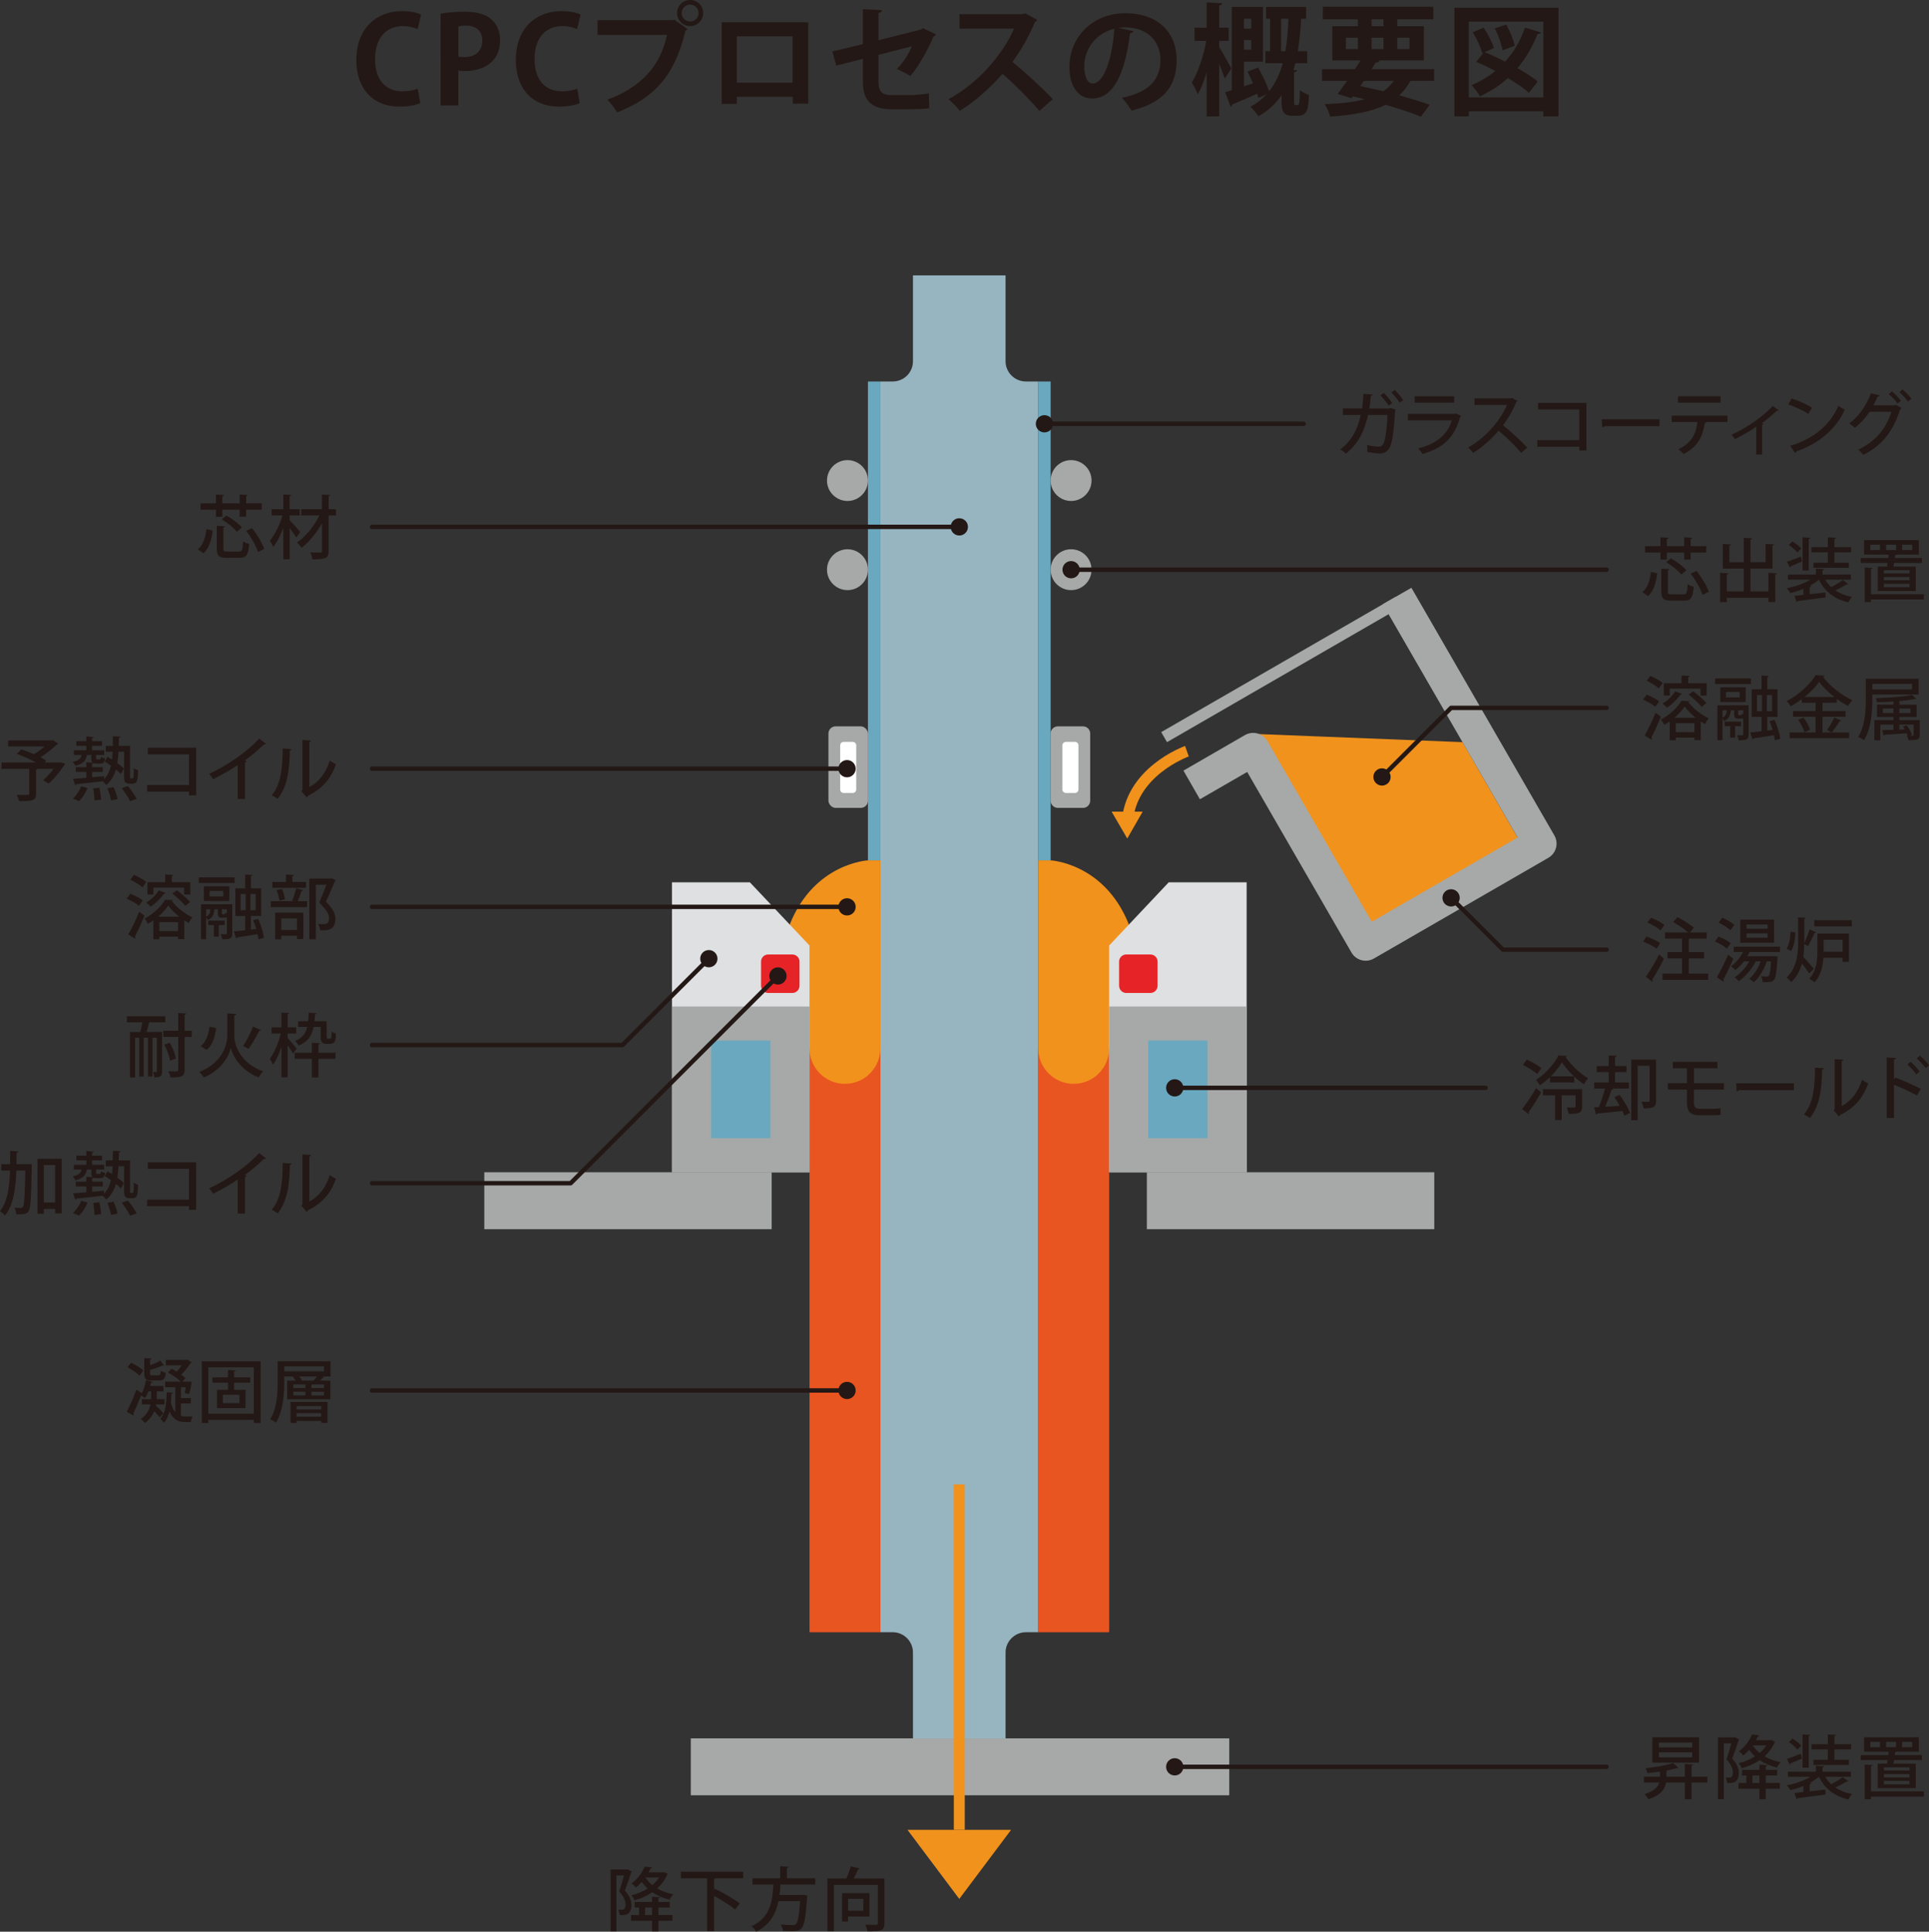 <?xml version="1.0" encoding="UTF-8"?><svg id="_レイヤー_2" xmlns="http://www.w3.org/2000/svg" viewBox="0 0 247 247.356"><rect x="0" y="0" width="247" height="247.356" fill="#333333" stroke="none"/><defs><style>.cls-1{stroke:#231815;stroke-linecap:round;stroke-linejoin:round;stroke-width:.567px;}.cls-1,.cls-2,.cls-3{fill:none;}.cls-2{stroke-width:1.398px;}.cls-2,.cls-3{stroke:#f1921c;stroke-miterlimit:10;}.cls-3{stroke-width:1.424px;}.cls-4{fill:#231815;}.cls-4,.cls-5,.cls-6,.cls-7,.cls-8,.cls-9,.cls-10,.cls-11,.cls-12{stroke-width:0px;}.cls-5{fill:#dee0e1;}.cls-6{fill:#a6a9a8;}.cls-7{fill:#97b5c1;}.cls-8{fill:#6aa8bf;}.cls-9{fill:#fff;}.cls-10{fill:#e62327;}.cls-11{fill:#f1921c;}.cls-12{fill:#e95520;}</style></defs><g id="_レイヤー_2-2"><g id="Text"><path class="cls-7" d="m132.945,48.851h-1.58c-1.442,0-2.609-1.163-2.609-2.594v-10.995h-11.855v10.995c0,1.431-1.15,2.594-2.596,2.594h-1.58v160.158h1.58c1.446,0,2.596,1.174,2.596,2.598v10.991h11.855v-10.991c0-1.424,1.167-2.598,2.609-2.598h1.58V48.851Z"/><rect class="cls-8" x="111.136" y="48.852" width="1.587" height="61.319"/><rect class="cls-8" x="132.943" y="48.852" width="1.585" height="61.319"/><path class="cls-6" d="m111.136,61.533c0,1.446-1.165,2.618-2.618,2.618-1.44,0-2.625-1.172-2.625-2.618,0-1.446,1.185-2.614,2.625-2.614,1.453,0,2.618,1.167,2.618,2.614"/><path class="cls-6" d="m111.136,72.948c0,1.451-1.165,2.618-2.618,2.618-1.44,0-2.625-1.167-2.625-2.618,0-1.442,1.185-2.614,2.625-2.614,1.453,0,2.618,1.172,2.618,2.614"/><path class="cls-6" d="m139.768,61.533c0,1.446-1.178,2.618-2.618,2.618-1.449,0-2.62-1.172-2.62-2.618,0-1.446,1.172-2.614,2.62-2.614,1.44,0,2.618,1.167,2.618,2.614"/><path class="cls-6" d="m139.768,72.948c0,1.451-1.178,2.618-2.618,2.618-1.449,0-2.62-1.167-2.62-2.618,0-1.442,1.172-2.614,2.62-2.614,1.44,0,2.618,1.172,2.618,2.614"/><rect class="cls-6" x="106.078" y="93.011" width="5.058" height="10.441" rx=".919" ry=".919"/><path class="cls-9" d="m109.637,101.099c0,.24-.198.442-.442.442h-1.18c-.237,0-.433-.202-.433-.442v-5.658c0-.233.196-.442.433-.442h1.18c.244,0,.442.209.442.442v5.658Z"/><path class="cls-6" d="m139.595,102.533c0,.506-.409.919-.919.919h-3.225c-.506,0-.923-.413-.923-.919v-8.603c0-.508.418-.919.923-.919h3.225c.51,0,.919.411.919.919v8.603Z"/><path class="cls-9" d="m138.088,101.099c0,.24-.191.442-.433.442h-1.172c-.242,0-.453-.202-.453-.442v-5.658c0-.233.211-.442.453-.442h1.172c.242,0,.433.209.433.442v5.658Z"/><rect class="cls-12" x="103.656" y="116.374" width="9.067" height="92.636"/><path class="cls-11" d="m112.724,110.171h-1.587s-6.849.338-9.982,8.135v15.945h2.501c0,2.504,2.031,4.535,4.533,4.535,2.499,0,4.535-2.031,4.535-4.535v-24.081l0.0 0Z"/><polygon class="cls-5" points="86.042 112.978 96.015 112.978 103.656 121.072 103.656 150.111 86.042 150.111 86.042 112.978"/><rect class="cls-6" x="86.042" y="128.886" width="17.614" height="21.225"/><rect class="cls-8" x="91.056" y="133.243" width="7.588" height="12.505"/><path class="cls-10" d="m102.373,126.223c0,.514-.411.928-.914.928h-3.099c-.501,0-.91-.413-.91-.928v-3.086c0-.512.409-.914.91-.914h3.099c.503,0,.914.402.914.914v3.086Z"/><rect class="cls-6" x="62.013" y="150.111" width="36.796" height="7.289"/><rect class="cls-12" x="132.946" y="116.374" width="9.076" height="92.636"/><path class="cls-11" d="m132.945,110.171h1.585s6.847.338,9.986,8.135v15.945h-2.495c0,2.504-2.04,4.535-4.541,4.535-2.499,0-4.535-2.031-4.535-4.535v-24.081 0Z"/><polygon class="cls-5" points="159.627 112.978 149.654 112.978 142.022 121.072 142.022 150.111 159.627 150.111 159.627 112.978"/><rect class="cls-6" x="142.022" y="128.886" width="17.605" height="21.225"/><rect class="cls-8" x="147.027" y="133.243" width="7.586" height="12.505"/><path class="cls-10" d="m143.296,126.223c0,.514.42.928.914.928h3.091c.508,0,.923-.413.923-.928v-3.086c0-.512-.415-.914-.923-.914h-3.091c-.495,0-.914.402-.914.914v3.086Z"/><rect class="cls-6" x="146.851" y="150.111" width="36.803" height="7.289"/><rect class="cls-6" x="88.455" y="222.599" width="68.944" height="7.289"/><polygon class="cls-11" points="129.468 234.311 122.831 243.158 116.198 234.311 129.468 234.311"/><line class="cls-2" x1="122.833" y1="190.078" x2="122.833" y2="234.311"/><polygon class="cls-11" points="160.65 94.35 161.259 94.003 187.267 95.034 195.372 109.08 176.118 121.123 160.65 94.35"/><path class="cls-6" d="m198.254,109.849l-22.326,12.888c-1.0.585-2.297.246-2.88-.767l-13.351-23.12-6.054,3.495-2.108-3.667,7.869-4.546c1.022-.585,2.312-.233,2.895.776l13.354,23.12,18.667-10.782-17.258-29.875,3.662-2.104,18.299,31.699c.591,1.004.246,2.297-.769,2.882"/><polygon class="cls-6" points="178.719 76.422 148.688 93.75 149.431 95.033 179.453 77.697 178.719 76.422"/><path class="cls-3" d="m151.981,96.196s-7.482,2.644-7.643,9.454"/><polygon class="cls-11" points="146.314 103.933 144.34 107.375 142.338 103.933 146.314 103.933"/><path class="cls-4" d="m178.714,52.461c-.018.044-.044.096-.088.133-.124,2.621-.381,4.207-.718,4.791-.301.488-.735.683-1.231.683-.381,0-.965-.072-1.594-.195.018-.239-.009-.639-.044-.885.593.142,1.257.212,1.461.212.301,0,.478-.079.638-.381.238-.469.452-1.852.522-3.685h-2.488c-.425,1.958-1.222,3.676-2.834,4.951-.159-.158-.488-.407-.718-.539,1.497-1.143,2.241-2.639,2.622-4.412h-2.294v-.832h2.463c.088-.62.133-1.161.178-1.87l1.178.098c-.018.098-.098.16-.248.178-.053.602-.098,1.062-.177,1.603h2.559l.168-.072.647.222Zm-1.524-2.144c.373.346.842.92,1.072,1.301l-.452.328c-.213-.354-.718-.992-1.045-1.32,0,0,.425-.309.425-.309Zm1.4-.372c.381.354.842.911,1.08,1.285l-.452.328c-.212-.346-.709-.966-1.054-1.294l.425-.318Z"/><path class="cls-4" d="m187.118,53.275c-.036.053-.08.088-.151.116-.762,2.693-2.179,3.994-4.836,4.739-.106-.213-.354-.523-.531-.71,2.312-.567,3.8-1.797,4.287-3.595h-5.607v-.824h5.979l.107-.07.753.344Zm-.921-1.717h-5.049v-.815h5.049v.815Z"/><path class="cls-4" d="m194.318,51.344c-.036.062-.08.098-.151.123-.487,1.134-.992,2.03-1.709,2.985.912.736,2.294,1.984,3.1,2.862l-.779.672c-.726-.858-2.063-2.17-2.887-2.842-.806.948-2.055,2.135-3.269,2.842-.142-.194-.443-.504-.647-.681,2.312-1.257,4.181-3.57,4.987-5.457h-4.162v-.841h4.65l.159-.053.709.39h0Z"/><path class="cls-4" d="m203.131,51.592v6.085h-.913v-.469h-5.367v-.841h5.367v-3.933h-5.279v-.841s6.192,0,6.192 0Z"/><path class="cls-4" d="m205.095,53.683h7.395v.885h-7.042c-.053.088-.168.151-.283.16l-.07-1.045Z"/><path class="cls-4" d="m221.197,54.037h-2.888l.168.044c-.018.062-.088.116-.195.116-.23,1.55-.815,3.002-2.693,3.933-.142-.151-.479-.462-.674-.603,1.781-.885,2.25-2.01,2.436-3.49h-3.295v-.823h7.139s0,.823,0,.823Zm-.886-2.479h-5.447v-.824h5.447v.824Z"/><path class="cls-4" d="m227.77,52.54c-.036.044-.088.07-.151.07-.035,0-.071-.009-.106-.017-.567.558-1.285,1.134-1.922,1.603.107.035.178.061.222.079-.027.053-.088.107-.186.116v3.817h-.744v-3.561c-.691.488-1.877,1.178-2.737,1.586-.098-.16-.292-.434-.434-.567,2.551-1.161,4.375-2.702,5.279-3.677l.779.55h0Z"/><path class="cls-4" d="m229.399,51.035c.904.274,1.967.744,2.613,1.178l-.46.797c-.638-.443-1.692-.913-2.569-1.222,0,0,.417-.753.417-.753Zm-.168,6.057c3.056-.939,5.129-2.693,6.174-5.137.257.204.558.372.815.514-1.098,2.418-3.242,4.314-6.209,5.332-.009.09-.071.178-.142.213l-.638-.922Z"/><path class="cls-4" d="m243.482,52.257c-.027.061-.107.107-.159.142-.992,2.993-2.409,4.677-4.739,5.855-.151-.204-.398-.497-.646-.674,2.178-1.045,3.525-2.586,4.252-4.854h-2.799c-.479.735-1.134,1.461-1.887,2.054-.168-.168-.479-.407-.718-.558,1.187-.85,2.214-2.303,2.781-3.862l1.134.283c-.035.098-.15.142-.274.142-.159.354-.372.788-.54,1.108h2.746l.133-.062.718.425-0.0 0Zm-1.231-2.135c.408.309.885.841,1.151,1.196l-.425.363c-.248-.372-.744-.904-1.116-1.204,0,0,.39-.355.39-.355Zm1.355-.248c.398.32.885.824,1.142,1.196l-.434.346c-.231-.346-.709-.869-1.099-1.196l.39-.346Z"/><line class="cls-1" x1="133.736" y1="54.268" x2="166.911" y2="54.268"/><circle class="cls-4" cx="133.736" cy="54.268" r="1.106"/><path class="cls-4" d="m27.232,67.936c-.142,1.143-.408,2.242-1.178,2.906l-.718-.497c.682-.576.975-1.532,1.098-2.586l.798.177Zm1.24-1.762h-.824v-.904h-1.967v-.815h1.967v-1.134l1.036.062c-.009.07-.071.123-.213.149v.922h2.214v-1.134l1.037.062c-.009.079-.062.123-.204.149v.922h2.002v.815h-2.002v.904h-.833v-.904h-2.214v.904Zm.133,4.073c0,.32.079.381.531.381h1.453c.416,0,.487-.186.54-1.301.177.133.549.274.779.328-.116,1.408-.354,1.78-1.258,1.78h-1.595c-1.027,0-1.293-.265-1.293-1.178v-2.923l1.045.062c-.009.07-.062.123-.203.151,0,0,0,2.7-0,2.7Zm1.718-2.152c-.373-.488-1.214-1.152-1.932-1.594l.594-.488c.727.407,1.577,1.036,1.984,1.533,0,0-.646.549-.646.549Zm2.701,2.586c-.213-.735-.859-1.868-1.496-2.709l.744-.346c.647.815,1.32,1.922,1.568,2.674l-.815.381Z"/><path class="cls-4" d="m37.088,66.607c.301.302,1.16,1.275,1.364,1.515l-.523.709c-.168-.309-.523-.797-.841-1.213v3.996h-.815v-4.031c-.354.957-.815,1.868-1.293,2.444-.088-.248-.293-.593-.434-.797.656-.744,1.294-2.047,1.621-3.225h-1.391v-.797h1.496v-1.887l1.019.053c-.008.079-.062.123-.203.151v1.682h1.284v.797h-1.284v.602Zm5.926-1.399v.797h-.939v4.526c0,.895-.257,1.099-2.064,1.099-.035-.248-.168-.646-.283-.895.328.009.647.018.895.018.576,0,.603,0,.603-.222v-3.516c-.691,1.222-1.666,2.418-2.613,3.135-.133-.212-.381-.504-.593-.672,1.089-.727,2.223-2.126,2.879-3.473h-2.321v-.797h2.649v-1.877l1.063.053c-.018.079-.071.133-.213.149v1.675s.939,0,.939,0Z"/><line class="cls-1" x1="122.835" y1="67.468" x2="47.638" y2="67.468"/><circle class="cls-4" cx="122.835" cy="67.468" r="1.106"/><path class="cls-4" d="m7.732,97.633l.62.142c-.098.195-.975,1.559-2.135,2.569l-.69-.443c.434-.372.93-.913,1.337-1.452h-2.055c-.027.044-.08.079-.186.098v3.09c0,.904-.478.948-2.17.948-.053-.239-.195-.584-.319-.806.346.009.709.018.984.018.594,0,.629,0,.629-.186v-3.162H.194v-.806h4.412c-.718-.399-1.656-.824-2.453-1.099l.575-.584c.496.158,1.063.381,1.612.619.46-.274.965-.637,1.373-.992H1.045v-.779h5.527l.16-.053.744.479c-.035.053-.115.098-.203.107-.54.514-1.329,1.151-2.099,1.638.292.151.549.302.753.434l-.213.23h1.833s.186-.009.186-.009Z"/><path class="cls-4" d="m16.649,99.264c0,.407,0,.416.124.416.203,0,.23,0,.274-.044.089-.116.089-.806.089-1.285.133.123.363.239.54.293-.027,1.275-.062,1.71-.744,1.71h-.372c-.177,0-.372-.053-.505-.178-.133-.142-.168-.3-.168-.93v-2.985h-.717c-.027.523-.071,1.01-.151,1.461.337.239.638.479.842.683l-.373.709c-.159-.177-.389-.372-.646-.585-.231.815-.62,1.489-1.258,2.002-.088-.151-.283-.364-.443-.488-1.258.151-2.533.283-3.366.372-.008.072-.062.116-.133.133l-.293-.814,1.701-.134v-.753h-1.346v-.611h1.346v-.62l.798.046c-.116-.098-.151-.276-.151-.576v-.408h-.576c-.106.639-.398,1.126-1.471,1.382-.053-.151-.221-.39-.345-.504.762-.151,1.045-.416,1.151-.878h-1v-.602h1.594v-.576h-1.266v-.593h1.266v-.594l.939.062c-.009.072-.062.116-.195.133v.399h1.275v.593h-1.275v.576h1.55v.602h-1.036v.399c0,.151.018.16.133.16h.319c.115,0,.142-.027.168-.328.106.088.354.168.523.212-.053.514-.231.655-.594.655h-.505c-.168,0-.293-.009-.389-.044-.027.035-.08.062-.168.079v.425h1.364v.611h-1.364v.683c.496-.044,1.019-.088,1.523-.142l.009.372c.443-.451.717-1.027.877-1.717-.266-.195-.54-.373-.789-.532l.345-.611c.187.105.381.23.576.354.044-.309.071-.637.088-.992h-.885v-.753h.904c.008-.39.018-.797.018-1.222l.965.044c0,.088-.071.142-.203.16-.009.354-.009.69-.018,1.018h1.444v3.756Zm-5.439,1.638c-.238.611-.646,1.275-1.089,1.682-.231-.088-.461-.186-.789-.328.416-.344.833-.974,1.072-1.568l.805.213Zm.886,1.603c0-.399-.062-1.045-.159-1.55l.788-.079c.116.495.204,1.141.213,1.522,0,0-.841.107-.841.107Zm2.126-.018c-.071-.398-.257-1.053-.469-1.55l.789-.133c.221.488.443,1.125.514,1.524,0,0-.833.158-.833.158Zm2.436.107c-.204-.443-.674-1.16-1.072-1.673l.798-.258c.407.497.903,1.187,1.125,1.638l-.85.293Z"/><path class="cls-4" d="m25.116,95.756v6.085h-.913v-.469h-5.367v-.841h5.367v-3.933h-5.279v-.841s6.192,0,6.192-0Z"/><path class="cls-4" d="m34.07,95.252c-.044.044-.106.079-.194.079-.027,0-.053,0-.089-.009-.682.683-1.594,1.443-2.444,2.063.079.037.186.081.239.098-.018.072-.098.133-.213.151v4.677h-.93v-4.349c-.868.602-2.063,1.285-3.145,1.816-.124-.204-.354-.514-.531-.683,2.365-1.071,5.014-2.932,6.404-4.517,0,0,.903.674.903.674Z"/><path class="cls-4" d="m37.328,95.924c-.008.098-.088.16-.212.178-.053,2.461-.275,4.57-1.559,6.192-.195-.143-.523-.337-.771-.462,1.24-1.408,1.4-3.666,1.417-5.987,0,0,1.125.079,1.125.079Zm2.286,4.846c1.32-.683,2.161-1.923,2.613-3.385.186.151.576.373.789.488-.638,1.807-1.701,3.109-3.579,4.031-.035.079-.115.151-.177.203l-.664-.797.124-.158v-6.396l1.115.062c-.018.088-.079.168-.221.195v5.757Z"/><line class="cls-1" x1="108.459" y1="98.431" x2="47.638" y2="98.431"/><circle class="cls-4" cx="108.459" cy="98.431" r="1.106"/><path class="cls-4" d="m16.686,114.442c.549.204,1.24.567,1.594.85l-.487.699c-.328-.293-1.01-.683-1.568-.92l.461-.629Zm-.258,5.225c.399-.699.966-1.859,1.391-2.905l.682.479c-.373.948-.859,1.992-1.223,2.684.045.053.062.107.062.151s-.018.088-.036.123c0,0-.877-.532-.877-.532Zm.718-7.635c.549.221,1.249.602,1.586.904l-.487.699c-.328-.318-1.01-.735-1.559-.983,0,0,.46-.62.46-.62Zm2.498,5.82c-.23.158-.46.309-.699.434-.098-.187-.274-.488-.434-.664,1.072-.55,2.135-1.551,2.631-2.402l1.019.037c-.018.061-.071.105-.151.123.594.806,1.683,1.656,2.622,2.082-.168.195-.354.495-.478.735-.178-.098-.363-.212-.549-.337v2.402h-.798v-.328h-2.4v.344h-.762s0-2.426-0-2.426Zm1.568-3.508c-.027.053-.088.088-.203.079-.417.611-1.09,1.275-1.736,1.675-.124-.142-.381-.408-.549-.532.612-.346,1.24-.948,1.604-1.55l.885.328Zm-1.568-.683v.887h-.761v-1.577h2.268v-.992l1.063.062c-.009.079-.071.123-.213.149v.78h2.364v1.577h-.788v-.887h-3.933Zm3.313,3.729c-.549-.442-1.063-.948-1.408-1.425-.31.451-.771.965-1.311,1.425h2.719Zm-2.551,1.842h2.4v-1.151h-2.4v1.151Zm3.313-3.241c-.337-.434-1.055-1.106-1.656-1.568l.584-.425c.594.443,1.338,1.08,1.692,1.515,0,0-.62.479-.62.479Z"/><path class="cls-4" d="m30.04,112.351v.718h-4.588v-.718h4.588Zm-.301,3.445v3.729c0,.639-.222.753-1.285.753-.018-.195-.107-.469-.186-.655.301.009.575.009.664.009.098,0,.123-.035.123-.116v-2.054c-.071.026-.15.044-.257.044h-.363c-.434,0-.54-.116-.54-.593v-.479h-.434c-.053.602-.222,1.09-.833,1.373-.044-.088-.133-.222-.23-.311v2.773h-.655v-4.474s3.995,0,3.995 0Zm-.373-.425h-3.26v-1.877h3.26v1.877Zm-2.967,1.064v.955c.372-.194.514-.504.558-.955h-.558Zm2.373,2.028h-.761v1.471h-.629v-1.471h-.717v-.576h2.108v.576Zm-1.94-4.377v.701h1.763v-.701h-1.763Zm1.577,2.827c0,.142.008.149.088.149h.213c.098,0,.115-.017.142-.194.053.044.124.079.203.105v-.539h-.646v.479Zm4.65.753c.354.779.664,1.789.726,2.417l-.691.195c-.018-.186-.053-.416-.115-.655-.974.16-1.948.318-2.604.408-.008.079-.07.123-.133.142l-.301-.904c.398-.037.904-.088,1.452-.151v-1.833h-1.257v-3.534h1.257v-1.763l.93.053c-.009.07-.062.123-.195.142v1.568h1.311v3.534h-1.311v1.745l.682-.081c-.115-.389-.248-.779-.398-1.125,0,0,.647-.158.647-.158Zm-2.25-3.189v2.082h.638v-2.082h-.638Zm1.931,2.082v-2.082h-.664v2.082h.664Z"/><path class="cls-4" d="m37.407,115.327c.186-.425.408-1.115.514-1.585l.903.247c-.026.062-.098.098-.213.098-.115.381-.31.913-.496,1.312h1.205v.76h-4.65v-.76h2.959l-.222-.072Zm1.772-2.391v.744h-4.296v-.744h1.736v-.957l1.019.062c-.009.07-.062.123-.204.142v.753h1.745Zm-3.942,7.351v-3.427h3.605v3.383h-.824v-.425h-2.002v.469h-.779Zm.869-6.457c.186.407.336.965.38,1.329l-.717.168c-.036-.363-.178-.93-.346-1.355,0,0,.683-.142.683-.142Zm1.912,3.773h-2.002v1.48h2.002v-1.48Zm4.42-5.137l.54.23c-.018.053-.044.088-.088.114-.31.753-.709,1.701-1.16,2.641.877.895,1.214,1.55,1.223,2.152,0,1.524-1.063,1.524-1.577,1.524-.123,0-.257,0-.381-.009-.008-.221-.115-.576-.265-.806.301.026.575.026.753.026.54,0,.646-.344.646-.77,0-.532-.363-1.099-1.257-1.976.354-.832.664-1.611.921-2.303h-1.355v6.989h-.824v-7.776h2.657s.168-.035.168-.035Z"/><line class="cls-1" x1="108.459" y1="116.125" x2="47.638" y2="116.125"/><circle class="cls-4" cx="108.459" cy="116.125" r="1.106"/><path class="cls-4" d="m21.061,179.833h-1.054c-.009.061-.027.123-.036.186.355.3.754.699.957.974l-.496.495c-.142-.212-.408-.514-.673-.779-.222.532-.594,1.062-1.205,1.506-.115-.151-.345-.381-.531-.504.789-.523,1.107-1.231,1.24-1.877h-1.089v-.674h1.169c.009-.107.009-.204.009-.302v-.699h-.346c-.123.337-.274.639-.443.876-.115-.098-.337-.256-.504-.354-.319.841-.7,1.719-.984,2.312.044.053.062.116.062.168,0,.037-.008.072-.026.107l-.877-.486c.363-.701.868-1.826,1.231-2.834l.699.451c-.009.026-.027.044-.036.07h.009c.248-.46.434-1.125.558-1.752l.833.221c-.018.062-.079.098-.186.098-.035.142-.071.293-.115.442h1.701v.683h-.85v.709c0,.098,0,.195-.009.293h.992v.674l-0.0 0Zm-4.287-5.341c.549.256,1.231.672,1.576 1l-.478.664c-.318-.328-1-.779-1.55-1.071l.452-.593Zm3.534,1.62c.195,0,.239-.079.266-.593.151.114.452.221.655.256-.079.78-.283.992-.833.992h-.992c-.761,0-.93-.203-.93-.902v-1.958l.939.053c-.009.079-.062.123-.195.142v.727c.478-.187.984-.399,1.311-.603l.469.611c-.027.018-.088.037-.168.018-.398.195-1.045.398-1.612.576v.434c0,.212.036.247.283.247h.806l-0.0 0Zm2.853,5.19c.203.062.416.081.629.081h.868c-.098.168-.195.514-.221.718h-.7c-.841,0-1.55-.248-2.037-1.365-.142.567-.363,1.082-.717,1.463-.088-.16-.302-.408-.461-.515.674-.709.798-1.966.824-3.409l.789.07c-.009.072-.071.116-.186.123-.009.381-.027.762-.062,1.126.133.584.328.983.558,1.248v-3.206h-1.302v-.718h2.02c-.39-.372-1.072-.85-1.656-1.169l.46-.488c.213.107.443.239.664.381.23-.247.46-.539.655-.814h-2.046v-.692h2.604l.123-.044.594.363c-.027.053-.098.09-.159.098-.293.462-.744,1.029-1.187,1.48.213.151.398.302.532.434l-.398.451h.841l.363.009c-.009.026-.009.088-.018.116-.071.486-.186,1.08-.31,1.471l-.567-.134c.045-.203.089-.469.133-.744h-.629v1.391h1.275v.69h-1.275v1.585l0-0Z"/><path class="cls-4" d="m25.841,174.313h7.538v7.91h-.877v-.407h-5.828v.407h-.833s0-7.91 0-7.91Zm.833,6.714h5.828v-5.934h-5.828s0,5.934 0,5.934Zm5.368-3.968h-2.064v.904h1.462v2.356h-3.65v-2.356h1.408v-.904h-1.992v-.681h1.992v-.957l.984.062c-.009.07-.071.114-.204.133v.762h2.064v.681Zm-1.382,2.613v-1.071h-2.126v1.071h2.126Z"/><path class="cls-4" d="m42.323,174.306v1.948h-1.01l.222.088c-.027.053-.107.081-.204.081-.098.107-.23.239-.363.372h1.337v2.382h-5.536v-2.382h1.099c-.098-.169-.239-.337-.372-.469l.15-.072h-1.249v.674c0,1.533-.133,3.782-1.063,5.244-.159-.142-.531-.354-.744-.434.895-1.39.965-3.374.965-4.809v-2.621h6.767l-0.0 0Zm-.841,1.292v-.637h-5.084v.637h5.084Zm-4.278,6.608v-2.693h4.73v2.685h-.798v-.248h-3.162v.256s-.77,0-.77,0Zm.354-4.924v.46h1.55v-.46h-1.55Zm0,.93v.469h1.55v-.469h-1.55Zm3.578,1.842h-3.162v.425h3.162v-.425Zm-3.162,1.355h3.162v-.451h-3.162v.451Zm.346-5.155c.15.178.283.372.345.541h1.497c.133-.16.283-.355.407-.541h-2.249Zm3.171,1.489v-.46h-1.612v.46h1.612Zm0,.939v-.469h-1.612v.469h1.612Z"/><line class="cls-1" x1="108.459" y1="178.051" x2="47.638" y2="178.051"/><circle class="cls-4" cx="108.459" cy="178.051" r="1.106"/><path class="cls-4" d="m80.358,239.368l.54.283c-.009.044-.044.096-.08.114-.203.69-.523,1.612-.806,2.33.62.699.842,1.285.842,1.833,0,1.364-.877,1.329-1.506,1.301-.008-.203-.088-.514-.186-.699.178.009.354.009.479.009.257,0,.452-.116.452-.683,0-.451-.213-1.009-.815-1.664.23-.62.46-1.426.619-2.037h-.965v7.156h-.744v-7.918h2.046l.124-.026v0Zm3.95,4.898v.957h1.798v.744h-1.798v1.346h-.815v-1.346h-2.684v-.744h1.019v-.957h-.567v-.718h2.232v-.664l1.019.062c-.009.079-.062.123-.204.142v.46h1.462v.718h-1.462Zm.691-4.544l.523.239c-.008.053-.062.079-.098.107-.292.681-.735,1.266-1.275,1.754.594.344,1.302.602,2.064.744-.159.168-.381.479-.488.681-.832-.194-1.567-.514-2.196-.939-.683.462-1.471.806-2.277,1.036-.08-.186-.266-.486-.416-.646.735-.177,1.461-.469,2.09-.869-.283-.256-.531-.539-.744-.85-.221.258-.478.497-.761.727-.124-.177-.373-.425-.559-.532.85-.62,1.4-1.461,1.692-2.161l.93.133c-.018.079-.071.125-.194.133-.071.151-.151.311-.239.469h1.816l.133-.026v-0Zm-2.4,5.501h.895v-.957h-.895v.957Zm.035-4.811c.231.364.532.692.886.975.345-.283.638-.611.868-.975h-1.754Z"/><path class="cls-4" d="m95.165,240.518h-3.534c-.036.044-.098.072-.195.088v1.391l.115-.133c1.045.514,2.472,1.32,3.18,1.877l-.603.771c-.584-.488-1.709-1.196-2.693-1.745v4.526h-.895v-6.777h-3.357v-.85h7.981s0,.85-0.0.85Z"/><path class="cls-4" d="m104.393,241.315h-4.447c-.035.434-.07.887-.133,1.338h2.888l.186-.018.496.088c-.009.072-.018.178-.036.248-.177,2.586-.363,3.587-.717,3.959-.283.302-.584.364-1.382.364-.292,0-.638-.009-.992-.027-.008-.247-.133-.593-.292-.823.629.053,1.257.061,1.506.061.203,0,.318-.017.434-.114.248-.213.416-1.055.549-2.941h-2.772c-.31,1.515-1.019,2.994-2.853,3.906-.123-.23-.372-.523-.593-.699,2.453-1.115,2.693-3.339,2.79-5.341h-2.675v-.806h3.551v-1.531l1.072.07c-.009.072-.062.125-.213.142v1.32h3.631s0,.806-0.0.806Z"/><path class="cls-4" d="m113.248,240.537v5.73c0,.966-.416,1.045-2.179,1.045-.035-.247-.159-.628-.283-.858.372.017.762.026,1.045.026.514,0,.576,0,.576-.221v-4.899h-5.634v5.945h-.833v-6.768h2.436c.222-.479.434-1.08.558-1.542l1.16.258c-.027.062-.106.107-.23.116-.142.344-.337.779-.54,1.169h3.924Zm-1.922,4.879h-2.737v.639h-.77v-3.641h3.507s0,3.002-0,3.002Zm-.779-2.268h-1.957v1.524h1.957v-1.524Z"/><path class="cls-4" d="m20.751,132.151v5.05c0,.619-.204.762-.975.762-.018-.187-.107-.488-.195-.683.186.009.354.009.416.009.053,0,.08-.027.08-.098v-4.305h-.549v4.96h-.584v-4.96h-.54v4.96h-.576v-4.96h-.523v5.084h-.664v-5.82h1.328c.098-.372.186-.832.257-1.239h-1.975v-.771h4.916v.771h-2.072c-.089.389-.204.85-.319,1.239h1.976Zm3.791-.158v.788h-.904v4.207c0,.806-.328,1.001-1.807.983-.036-.221-.168-.575-.283-.797.283.009.558.018.762.018.469,0,.514,0,.514-.204v-4.207h-1.913v-.788h1.913v-2.268l1.019.053c-.009.079-.062.123-.204.151v2.063s.904,0,.904,0Zm-2.799,1.541c.363.639.69,1.461.779,2.012l-.753.265c-.071-.541-.381-1.391-.726-2.047l.7-.23Z"/><path class="cls-4" d="m29.101,129.769l1.143.07c-.009.107-.106.169-.239.204v2.604c0,1.178.727,3.471,3.694,4.544-.186.186-.452.539-.576.779-2.4-.939-3.365-2.879-3.57-3.764-.203.895-1.098,2.781-3.454,3.764-.107-.186-.399-.539-.585-.709,2.888-1.097,3.587-3.436,3.587-4.605v-2.888l-0.0 0Zm-3.401,4.189c.7-.539,1.001-1.487,1.134-2.488l.842.186c-.151,1.09-.434,2.17-1.222,2.79,0,0-.754-.488-.754-.488Zm5.421-.009c.443-.655.983-1.708,1.275-2.498l1.028.462c-.036.07-.142.088-.239.079-.328.709-.913,1.692-1.355,2.312,0,0-.709-.355-.709-.355Z"/><path class="cls-4" d="m36.832,132.931c.257.265,1,1.115,1.16,1.338l-.469.646c-.133-.258-.425-.69-.691-1.064v4.111h-.789v-3.924c-.301.902-.673,1.752-1.08,2.303-.088-.23-.283-.567-.416-.762.575-.744,1.134-2.072,1.408-3.241h-1.187v-.78h1.275v-1.887l.992.053c-.009.079-.071.123-.203.151v1.682h1.098v.78h-1.098v.593Zm4.145.655c-.008.079-.071.133-.203.151v1.071h2.188v.78h-2.188v2.382h-.841v-2.382h-2.197v-.78h2.197v-1.275l1.045.053Zm.08-2.082h-.895c-.222,1.073-.7,1.887-1.922,2.383-.08-.177-.292-.46-.46-.585.947-.39,1.364-.974,1.559-1.798h-1.16v-.735h1.284c.036-.337.053-.692.062-1.09l1.01.07c-.009.072-.071.116-.195.142-.018.311-.035.603-.071.878h1.559v1.912c0,.267.009.328.159.328.363,0,.408,0,.443-.221.018-.123.027-.372.035-.709.133.123.372.239.549.293-.018.762-.036,1.301-.797,1.301h-.434c-.726,0-.726-.495-.726-.992v-1.178l0.0 0Z"/><polyline class="cls-1" points="90.765 122.76 79.707 133.818 47.638 133.818"/><circle class="cls-4" cx="90.765" cy="122.76" r="1.106"/><path class="cls-4" d="m3.631,149.066l.443.026c0,.062-.009.178-.009.276-.07,3.985-.133,5.323-.398,5.704-.274.425-.584.442-1.594.416-.018-.248-.098-.611-.239-.841.345.026.664.035.815.035.133,0,.204-.035.283-.158.178-.248.248-1.382.31-4.633h-1.151c-.079,2.328-.372,4.428-1.461,5.774-.142-.195-.425-.451-.629-.584.965-1.178,1.213-3.029,1.275-5.19H.168v-.824h1.125c.009-.549.009-1.115.009-1.691l1.062.053c-.018.098-.088.149-.238.168,0,.497-.009.983-.018,1.471h1.524l0.0 0Zm1.169-.69h3.091v6.998h-.832v-.567h-1.453v.628h-.806s0-7.059-0-7.059Zm.806,5.606h1.453v-4.793h-1.453s0,4.793-0,4.793Z"/><path class="cls-4" d="m16.649,152.344c0,.407,0,.416.124.416.203,0,.23,0,.274-.044.089-.116.089-.806.089-1.285.133.123.363.239.54.293-.027,1.275-.062,1.71-.744,1.71h-.372c-.177,0-.372-.053-.505-.178-.133-.142-.168-.3-.168-.93v-2.985h-.717c-.027.523-.071,1.01-.151,1.461.337.239.638.479.842.683l-.373.709c-.159-.177-.389-.372-.646-.585-.231.815-.62,1.489-1.258,2.002-.088-.151-.283-.364-.443-.488-1.258.151-2.533.283-3.366.372-.008.072-.062.116-.133.133l-.293-.814,1.701-.134v-.753h-1.346v-.611h1.346v-.62l.798.046c-.116-.098-.151-.276-.151-.576v-.408h-.576c-.106.639-.398,1.126-1.471,1.382-.053-.151-.221-.39-.345-.504.762-.151,1.045-.416,1.151-.878h-1v-.602h1.594v-.576h-1.266v-.593h1.266v-.594l.939.062c-.009.072-.062.116-.195.133v.399h1.275v.593h-1.275v.576h1.55v.602h-1.036v.399c0,.151.018.16.133.16h.319c.115,0,.142-.027.168-.328.106.088.354.168.523.212-.053.514-.231.655-.594.655h-.505c-.168,0-.293-.009-.389-.044-.027.035-.08.062-.168.079v.425h1.364v.611h-1.364v.683c.496-.044,1.019-.088,1.523-.142l.009.372c.443-.451.717-1.027.877-1.717-.266-.195-.54-.373-.789-.532l.345-.611c.187.105.381.23.576.354.044-.309.071-.637.088-.992h-.885v-.753h.904c.008-.39.018-.797.018-1.222l.965.044c0,.088-.071.142-.203.16-.009.354-.009.69-.018,1.018h1.444v3.756-0Zm-5.439,1.638c-.238.611-.646,1.275-1.089,1.682-.231-.088-.461-.186-.789-.328.416-.344.833-.974,1.072-1.568l.805.213Zm.886,1.603c0-.399-.062-1.045-.159-1.55l.788-.079c.116.495.204,1.141.213,1.522l-.841.107Zm2.126-.018c-.071-.398-.257-1.053-.469-1.55l.789-.133c.221.488.443,1.125.514,1.524l-.833.158v0Zm2.436.107c-.204-.443-.674-1.16-1.072-1.673l.798-.258c.407.497.903,1.187,1.125,1.638l-.85.293Z"/><path class="cls-4" d="m25.116,148.836v6.085h-.913v-.469h-5.367v-.841h5.367v-3.933h-5.279v-.841h6.192v0Z"/><path class="cls-4" d="m34.07,148.331c-.044.044-.106.079-.194.079-.027,0-.053,0-.089-.009-.682.683-1.594,1.443-2.444,2.063.079.037.186.081.239.098-.018.072-.098.133-.213.151v4.677h-.93v-4.349c-.868.602-2.063,1.285-3.145,1.816-.124-.204-.354-.514-.531-.683,2.365-1.071,5.014-2.932,6.404-4.517l.903.674v-0Z"/><path class="cls-4" d="m37.328,149.003c-.008.098-.088.16-.212.178-.053,2.461-.275,4.57-1.559,6.192-.195-.143-.523-.337-.771-.462,1.24-1.408,1.4-3.666,1.417-5.987,0,0,1.125.079,1.125.079Zm2.286,4.846c1.32-.683,2.161-1.923,2.613-3.385.186.151.576.373.789.488-.638,1.807-1.701,3.109-3.579,4.031-.035.079-.115.151-.177.203l-.664-.797.124-.158v-6.396l1.115.062c-.018.088-.079.168-.221.195v5.757-0Z"/><polyline class="cls-1" points="99.612 124.971 73.072 151.511 47.638 151.511"/><circle class="cls-4" cx="99.612" cy="124.971" r="1.106"/><path class="cls-4" d="m212.197,73.419c-.142,1.143-.408,2.242-1.178,2.906l-.718-.497c.682-.576.975-1.532,1.098-2.586l.798.177Zm1.24-1.762h-.824v-.904h-1.967v-.815h1.967v-1.134l1.036.062c-.009.07-.071.123-.213.149v.922h2.214v-1.134l1.037.062c-.009.079-.062.123-.204.149v.922h2.002v.815h-2.002v.904h-.833v-.904h-2.214v.904l-0.0 0Zm.133,4.073c0,.32.079.381.531.381h1.453c.416,0,.487-.186.54-1.301.177.133.549.274.779.328-.116,1.408-.354,1.78-1.258,1.78h-1.595c-1.027,0-1.293-.265-1.293-1.178v-2.923l1.045.062c-.009.07-.062.123-.203.151v2.7h0Zm1.718-2.152c-.373-.488-1.214-1.152-1.932-1.594l.594-.488c.727.407,1.577,1.036,1.984,1.533l-.646.549Zm2.701,2.586c-.213-.735-.859-1.868-1.496-2.709l.744-.346c.647.815,1.32,1.922,1.568,2.674l-.815.381Z"/><path class="cls-4" d="m226.446,73.349l1.08.062c-.008.07-.071.123-.213.149v3.535h-.868v-.541h-5.341v.549h-.85v-3.755l1.063.062c-.009.07-.071.123-.213.14v2.179h2.179v-2.923h-2.684v-3.153l1.055.062c-.009.079-.071.123-.213.149v2.127h1.842v-3.127l1.071.07c-.008.072-.062.125-.213.142v2.915h1.932v-2.348l1.098.062c-.009.079-.071.133-.213.151v2.949h-2.817v2.923h2.303s0-2.382,0-2.382Z"/><path class="cls-4" d="m233.717,74.225c.203.355.46.674.761.957.514-.265,1.108-.629,1.488-.913l.691.532c-.035.044-.124.062-.213.044-.363.221-.948.532-1.435.753.584.399,1.302.683,2.143.841-.177.169-.381.479-.487.692-1.807-.425-3.039-1.4-3.756-2.906h-.009c-.328.283-.726.55-1.16.789l.178.026c-.009.072-.062.123-.195.142v.913c.647-.072,1.337-.151,2.011-.23l.018.637c-1.311.177-2.701.363-3.57.469-.018.072-.071.116-.133.133l-.283-.806,1.151-.114v-.78c-.54.23-1.116.408-1.674.532-.098-.186-.301-.46-.46-.611,1.071-.204,2.214-.593,3.029-1.099h-2.879v-.655h3.587v-.753l1.055.062c-.009.079-.062.123-.213.142v.549h3.631v.655s-3.277,0-3.277-0Zm-4.908-2.293c.469-.151,1.116-.399,1.781-.664l.151.629c-.54.23-1.099.469-1.462.611,0,.079-.044.133-.106.158l-.363-.735Zm.709-2.604c.399.256.886.637,1.125.913l-.496.504c-.222-.283-.7-.69-1.099-.966l.469-.451h-0Zm2.277-.469c-.009.07-.062.123-.195.142v4.057h-.788v-4.252l.983.053Zm2.25,3.197v-1.338h-2.091v-.655h2.091v-1.257l1.045.053c-.008.079-.062.123-.203.151v1.053h2.135v.655h-2.135v1.338h1.852v.655h-4.535v-.655h1.842Z"/><path class="cls-4" d="m240.437,72.543h1.195c.027-.142.053-.293.071-.453h-3.445v-.637h3.534c.018-.151.036-.293.044-.434h-3.153v-1.852h7.015v1.852h-2.861c-.036.027-.088.044-.168.053-.018.116-.027.248-.053.381h3.472v.637h-3.561l-.079.453h2.86v3.136h-4.871v-3.136h0Zm5.907,3.552v.664h-6.776v.344h-.797v-4.438l1.001.062c-.009.07-.062.123-.204.142v3.225h6.776-0Zm-5.615-5.661v-.681h-1.24v.681h1.24Zm3.773,2.994v-.407h-3.285v.407h3.285Zm0,.878v-.418h-3.285v.418h3.285Zm0,.885v-.434h-3.285v.434h3.285Zm-2.994-5.439v.681h1.275v-.681h-1.275Zm2.047,0v.681h1.302v-.681h-1.302Z"/><line class="cls-1" x1="137.149" y1="72.951" x2="205.71" y2="72.951"/><circle class="cls-4" cx="137.149" cy="72.951" r="1.106"/><path class="cls-4" d="m194.89,142.018c.505-.639,1.249-1.71,1.807-2.685l.638.55c-.504.895-1.125,1.861-1.586,2.516.027.044.045.098.045.142s-.018.088-.045.123l-.859-.646v-0Zm.611-6.342c.629.283,1.453.753,1.86,1.099l-.531.753c-.381-.355-1.196-.85-1.825-1.169l.496-.683Zm2.959,2.258c-.398.39-.842.744-1.302,1.045-.098-.213-.31-.523-.469-.699,1.186-.753,2.347-2.082,2.869-3.127l1.081.062c-.018.07-.08.123-.168.142.655.992,1.851,2.135,2.879,2.709-.186.213-.381.523-.523.78-.417-.267-.85-.611-1.258-.992v.753h-3.109v-.674h0Zm4.118,1.533v2.24c0,.824-.345.922-1.718.922-.027-.248-.133-.576-.248-.815.23.009.443.009.611.009.469,0,.523,0,.523-.133v-1.436h-1.781v3.18h-.841v-3.18h-1.559v-.788h5.013l0.0 0Zm-1.036-1.64c-.619-.575-1.178-1.222-1.55-1.798-.328.559-.824,1.205-1.417,1.798h2.967Z"/><path class="cls-4" d="m206.571,139.449c-.027.072-.115.107-.222.107-.195.637-.514,1.487-.815,2.161.584-.035,1.222-.079,1.86-.116-.213-.389-.452-.779-.682-1.115l.673-.283c.523.718,1.108,1.682,1.338,2.321l-.727.328c-.062-.177-.15-.372-.248-.593-1.205.142-2.436.256-3.242.328-.018.079-.079.123-.15.133l-.231-.93.594-.027c.283-.664.603-1.603.798-2.374h-1.382v-.779h1.852v-1.329h-1.533v-.771h1.533v-1.355l1.018.053c-.008.079-.07.123-.203.151v1.151h1.471v.771h-1.471v1.329h1.772v.779h-2.188l.186.062Zm5.483-3.764v5.26c0,.887-.425.984-1.603.984-.027-.239-.151-.629-.275-.85.239.008.469.017.638.017.373,0,.417,0,.417-.158v-4.456h-1.541v6.963h-.815v-7.76h3.18v0Z"/><path class="cls-4" d="m216.907,139.52v1.771c0,.416.186.699.779.699h1.559c.301,0,.797-.026,1.054-.079.009.239.018.655.027.841-.266.044-.762.062-1.072.062h-1.656c-1.186,0-1.585-.585-1.585-1.506v-1.789h-2.454v-.815h2.454v-1.914h-1.816v-.806h5.713v.806h-3.002v1.914h3.844v.815h-3.844l0-0Z"/><path class="cls-4" d="m222.307,138.714h7.396v.885h-7.041c-.053.088-.168.151-.283.16l-.072-1.045Z"/><path class="cls-4" d="m233.528,136.791c-.008.098-.088.16-.212.178-.053,2.461-.275,4.57-1.559,6.192-.195-.143-.523-.337-.771-.462,1.24-1.408,1.4-3.666,1.417-5.987l1.125.079h0Zm2.286,4.846c1.32-.683,2.161-1.923,2.613-3.385.186.151.576.373.789.488-.638,1.807-1.701,3.109-3.579,4.031-.035.079-.115.151-.177.203l-.664-.797.124-.158v-6.396l1.115.062c-.018.088-.079.168-.221.195v5.757l0-0Z"/><path class="cls-4" d="m245.45,140.281c-.815-.46-2.011-1.018-2.932-1.381v4.261h-.93v-7.75l1.186.07c-.008.098-.088.168-.257.204v2.551l.178-.248c1.01.372,2.356.966,3.25,1.443l-.496.85v-0Zm-.815-4.322c.372.302.877.85,1.16,1.25l-.425.363c-.239-.363-.771-.948-1.134-1.259l.398-.354h-0Zm1.205-.78c.389.337.903.85,1.16,1.24l-.425.346c-.248-.346-.77-.922-1.142-1.24l.408-.346Z"/><line class="cls-1" x1="150.419" y1="139.301" x2="190.229" y2="139.301"/><circle class="cls-4" cx="150.419" cy="139.301" r="1.106"/><path class="cls-4" d="m218.627,227.509v.745h-2.028v2.135h-.859v-2.135h-2.409c-.142.832-.664,1.638-2.268,2.152-.098-.204-.337-.523-.496-.674,1.249-.381,1.727-.92,1.895-1.478h-1.966v-.745h2.055v-.655c-.532.081-1.09.142-1.612.195-.036-.168-.133-.46-.23-.628,1.266-.134,2.719-.373,3.525-.664l.691.611c-.035.035-.062.035-.203.035-.363.114-.833.221-1.338.318v.788h2.357v-1.629l1.063.07c-.009.072-.062.125-.204.142v1.417h2.028l-0.0 0Zm-1.08-5.049v3.25h-5.97v-3.25h5.97Zm-.868,1.303v-.629h-4.269v.629h4.269Zm0,1.275v-.648h-4.269v.648h4.269Z"/><path class="cls-4" d="m222.15,222.453l.54.283c-.009.044-.044.096-.08.114-.203.69-.523,1.612-.806,2.33.62.699.842,1.285.842,1.833,0,1.364-.877,1.329-1.506,1.301-.009-.203-.089-.514-.187-.699.178.009.354.009.479.009.257,0,.452-.116.452-.683,0-.451-.213-1.009-.815-1.664.231-.62.461-1.426.62-2.037h-.965v7.156h-.744v-7.918h2.046l.124-.026-0.0 0Zm3.951,4.898v.957h1.797v.744h-1.797v1.346h-.815v-1.346h-2.684v-.744h1.018v-.957h-.567v-.718h2.232v-.664l1.019.062c-.009.079-.062.123-.203.142v.46h1.461v.718h-1.461 0Zm.69-4.544l.523.239c-.009.053-.062.079-.098.107-.292.681-.735,1.266-1.275,1.754.594.344,1.302.602,2.064.744-.159.168-.381.479-.487.681-.833-.194-1.568-.514-2.197-.939-.682.462-1.47.806-2.276,1.036-.08-.186-.266-.486-.417-.646.735-.177,1.462-.469,2.091-.869-.283-.256-.532-.539-.744-.85-.222.258-.479.497-.762.727-.124-.177-.372-.425-.559-.532.85-.62,1.4-1.461,1.692-2.161l.93.133c-.018.079-.071.125-.194.133-.071.151-.151.311-.239.469h1.816l.133-.026-0-0Zm-2.4,5.501h.895v-.957h-.895v.957Zm.035-4.811c.231.364.532.692.886.975.345-.283.638-.611.868-.975h-1.754Z"/><path class="cls-4" d="m233.717,227.518c.203.355.46.674.761.957.514-.265,1.108-.629,1.488-.913l.691.532c-.035.044-.124.062-.213.044-.363.221-.948.532-1.435.753.584.399,1.302.683,2.143.841-.177.169-.381.479-.487.692-1.807-.425-3.039-1.4-3.756-2.906h-.009c-.328.283-.726.55-1.16.789l.178.026c-.009.072-.062.123-.195.142v.913c.647-.072,1.337-.151,2.011-.23l.018.637c-1.311.177-2.701.363-3.57.469-.018.072-.071.116-.133.133l-.283-.806,1.151-.114v-.78c-.54.23-1.116.408-1.674.532-.098-.186-.301-.46-.46-.611,1.071-.204,2.214-.593,3.029-1.099h-2.879v-.655h3.587v-.753l1.055.062c-.009.079-.062.123-.213.142v.549h3.631v.655h-3.277v-0Zm-4.908-2.293c.469-.151,1.116-.399,1.781-.664l.151.629c-.54.23-1.099.469-1.462.611,0,.079-.044.133-.106.158l-.363-.735v0Zm.709-2.604c.399.256.886.637,1.125.913l-.496.504c-.222-.283-.7-.69-1.099-.966l.469-.451h-0Zm2.277-.469c-.009.07-.062.123-.195.142v4.057h-.788v-4.252l.983.053Zm2.25,3.197v-1.338h-2.091v-.655h2.091v-1.257l1.045.053c-.008.079-.062.123-.203.151v1.053h2.135v.655h-2.135v1.338h1.852v.655h-4.535v-.655h1.842v0Z"/><path class="cls-4" d="m240.437,225.836h1.195c.027-.142.053-.293.071-.453h-3.445v-.637h3.534c.018-.151.036-.293.044-.434h-3.153v-1.852h7.015v1.852h-2.861c-.036.027-.088.044-.168.053-.018.116-.027.248-.053.381h3.472v.637h-3.561l-.079.453h2.86v3.136h-4.871v-3.136l0.0 0Zm5.907,3.552v.664h-6.776v.344h-.797v-4.438l1.001.062c-.009.07-.062.123-.204.142v3.225h6.776l-0-0Zm-5.615-5.661v-.681h-1.24v.681h1.24Zm3.773,2.994v-.407h-3.285v.407h3.285Zm0,.878v-.418h-3.285v.418h3.285Zm0,.885v-.434h-3.285v.434h3.285Zm-2.994-5.439v.681h1.275v-.681h-1.275Zm2.047,0v.681h1.302v-.681h-1.302Z"/><line class="cls-1" x1="150.419" y1="226.244" x2="205.71" y2="226.244"/><circle class="cls-4" cx="150.419" cy="226.244" r="1.106"/><path class="cls-4" d="m210.851,88.961c.549.204,1.24.567,1.594.85l-.487.699c-.328-.293-1.01-.683-1.568-.92l.461-.629Zm-.257,5.225c.398-.699.965-1.859,1.391-2.905l.682.479c-.372.948-.859,1.992-1.222,2.684.044.053.062.107.062.151s-.018.088-.036.123l-.876-.532h0Zm.717-7.635c.549.221,1.249.602,1.586.904l-.487.699c-.328-.318-1.01-.735-1.559-.983,0,0,.46-.62.46-.62Zm2.498,5.82c-.23.158-.46.309-.699.434-.098-.187-.274-.488-.434-.664,1.072-.55,2.135-1.551,2.631-2.402l1.019.037c-.018.061-.071.105-.151.123.594.806,1.683,1.656,2.622,2.082-.168.195-.354.495-.479.735-.177-.098-.363-.212-.549-.337v2.402h-.797v-.328h-2.401v.344h-.762v-2.426Zm1.568-3.508c-.027.053-.088.088-.203.079-.417.611-1.09,1.275-1.736,1.675-.124-.142-.381-.408-.549-.532.611-.346,1.24-.948,1.603-1.55l.886.328h0Zm-1.568-.683v.887h-.761v-1.577h2.268v-.992l1.063.062c-.009.079-.071.123-.213.149v.78h2.365v1.577h-.789v-.887h-3.933Zm3.313,3.729c-.549-.442-1.063-.948-1.408-1.425-.31.451-.771.965-1.311,1.425h2.719Zm-2.551,1.842h2.401v-1.151h-2.401v1.151Zm3.313-3.241c-.337-.434-1.054-1.106-1.656-1.568l.584-.425c.594.443,1.338,1.08,1.692,1.515l-.62.479h0Z"/><path class="cls-4" d="m224.205,86.87v.718h-4.588v-.718h4.588Zm-.302,3.445v3.729c0,.639-.221.753-1.284.753-.018-.195-.107-.469-.186-.655.301.009.575.009.664.009.097,0,.123-.035.123-.116v-2.054c-.071.026-.15.044-.257.044h-.363c-.434,0-.541-.116-.541-.593v-.479h-.434c-.053.602-.222,1.09-.833,1.373-.044-.088-.133-.222-.23-.311v2.773h-.655v-4.474h3.994l0.0 0Zm-.372-.425h-3.26v-1.877h3.26v1.877Zm-2.967,1.064v.955c.372-.194.514-.504.558-.955h-.558Zm2.373,2.028h-.761v1.471h-.629v-1.471h-.717v-.576h2.108v.576Zm-1.939-4.377v.701h1.762v-.701h-1.762Zm1.576,2.827c0,.142.008.149.088.149h.213c.098,0,.115-.017.142-.194.053.044.124.079.203.105v-.539h-.646v.479h-0Zm4.65.753c.354.779.664,1.789.726,2.417l-.691.195c-.018-.186-.053-.416-.115-.655-.975.16-1.948.318-2.604.408-.009.079-.072.123-.133.142l-.301-.904c.398-.037.904-.088,1.452-.151v-1.833h-1.257v-3.534h1.257v-1.763l.93.053c-.009.07-.062.123-.195.142v1.568h1.311v3.534h-1.311v1.745l.682-.081c-.115-.389-.248-.779-.398-1.125l.647-.158 0.0 0Zm-2.25-3.189v2.082h.638v-2.082h-.638Zm1.931,2.082v-2.082h-.664v2.082h.664Z"/><path class="cls-4" d="m233.362,93.789h3.41v.735h-7.617v-.735h3.321v-2.012h-2.888v-.725h2.888v-1.064h-1.772v-.46c-.452.337-.93.655-1.417.92-.106-.194-.337-.495-.514-.664,1.541-.797,3.029-2.178,3.702-3.33l1.151.07c-.018.081-.088.142-.194.151.85,1.178,2.409,2.374,3.756,2.985-.204.213-.399.497-.559.744-.469-.256-.965-.567-1.435-.911v.495h-1.833v1.064h2.949v.725h-2.949v2.012Zm-2.312-.027c-.116-.434-.452-1.106-.798-1.594l.682-.283c.354.479.718,1.125.842,1.559l-.726.318Zm3.835-4.508c-.789-.611-1.497-1.303-1.957-1.949-.425.629-1.09,1.32-1.869,1.949h3.826Zm-.948,4.224c.319-.425.718-1.106.93-1.594l.895.381c-.027.062-.107.088-.213.088-.248.425-.664,1.036-.992,1.435l-.62-.311 0.0 0Z"/><path class="cls-4" d="m245.671,88.934h-5.926v.611c0,1.533-.142,3.782-1.072,5.245-.159-.134-.531-.346-.744-.427.895-1.39.975-3.392.975-4.819v-2.63h6.767s0,2.019,0,2.019Zm-.833-1.364h-5.093v.709h5.093v-.709Zm.975,4.651v1.877c0,.646-.31.683-1.426.683-.044-.178-.133-.408-.213-.576l.107.009c-.027-.098-.071-.204-.115-.311-1.072.081-2.135.142-2.844.177-.008.072-.062.116-.124.125l-.203-.718c.398,0,.904-.018,1.453-.035v-.664h-1.683v2.01h-.762v-2.577h2.445v-.408h-2.108v-1.585h2.108v-.399c-.709.053-1.436.081-2.108.098-.018-.149-.089-.381-.159-.53,1.629-.044,3.596-.178,4.658-.418l.532.515c-.027.017-.053.026-.098.026-.027,0-.053,0-.08-.009-.531.107-1.222.195-1.984.267v.451h2.206v1.585h-2.206v.408h2.604l-0.0 0Zm-4.721-.913h1.355v-.576h-1.355v.576Zm3.525-.576h-1.409v.576h1.409v-.576Zm-.452,2.153c.283.372.558.885.655,1.24l-.283.088c.088,0,.168.009.23.009.248,0,.266-.037.266-.125v-1.311h-1.825v.646l.709-.026c-.079-.133-.168-.267-.248-.381l.496-.142 0.0 0Z"/><polyline class="cls-1" points="205.71 90.644 185.805 90.644 176.959 99.491"/><circle class="cls-4" cx="176.959" cy="99.491" r="1.106"/><path class="cls-4" d="m210.824,119.932c.594.195,1.364.549,1.754.841l-.452.709c-.373-.293-1.134-.683-1.736-.913l.434-.637Zm-.08,5.146c.487-.683,1.178-1.833,1.701-2.862l.62.558c-.469.931-1.054,1.967-1.506,2.667.035.044.044.088.044.133,0,.053-.018.098-.044.133l-.815-.628-0.0 0Zm.655-7.565c.594.221,1.346.62,1.719.939l-.496.683c-.354-.32-1.081-.745-1.675-1.001,0,0,.452-.62.452-.62Zm4.845,7.156h2.48v.806h-5.846v-.806h2.498v-1.94h-1.86v-.806h1.86v-1.727h-2.188v-.797h2.967c-.452-.434-1.258-.966-1.922-1.32l.549-.639c.726.355,1.647.931,2.099,1.373l-.487.585h2.135v.797h-2.286v1.727h1.949v.806h-1.949v1.94Z"/><path class="cls-4" d="m220.06,119.923c.532.204,1.214.567,1.551.859l-.488.699c-.318-.302-.983-.692-1.532-.93l.469-.629h-0Zm-.23,5.216c.416-.69,1.01-1.85,1.453-2.879l.655.506c-.39.939-.886,1.975-1.275,2.665.044.053.062.107.062.151s-.018.088-.035.123l-.859-.567h-0Zm.699-7.625c.532.23,1.214.611,1.541.92-.213.293-.354.488-.496.692-.31-.311-.983-.736-1.515-.983l.469-.629Zm7.379,4.393h-3.888c-.08.177-.178.363-.283.539h3.26l.177-.017.452.061-.027.239c-.115,1.781-.23,2.49-.452,2.746-.177.213-.372.293-1.0.293-.142,0-.293-.009-.443-.017-.018-.222-.088-.541-.203-.736.31.035.584.035.709.035s.195-.009.266-.088c.123-.151.221-.628.301-1.852h-.549c-.345,1.036-.948,2.047-1.656,2.658-.133-.133-.407-.337-.584-.443.611-.495,1.134-1.311,1.453-2.214h-.62c-.505.992-1.329,1.94-2.179,2.534-.124-.142-.363-.381-.531-.497.709-.46,1.408-1.213,1.869-2.037h-.683c-.328.425-.699.815-1.09,1.108-.133-.142-.389-.372-.549-.488.584-.416,1.16-1.09,1.532-1.824h-1.195v-.683h5.916v.683l0-0Zm-.744-4.154v2.958h-4.331v-2.958h4.331Zm-.832,1.178v-.549h-2.702v.549h2.702Zm0,1.152v-.559h-2.702v.559h2.702Z"/><path class="cls-4" d="m231.024,120.88c-.009.549-.036,1.097-.115,1.647.336.344,1.134,1.292,1.337,1.532l-.584.594c-.195-.318-.585-.841-.93-1.275-.23.867-.647,1.692-1.373,2.391-.124-.186-.408-.469-.594-.593,1.329-1.294,1.48-3.013,1.48-4.642v-3.065l.983.062c-.009.061-.062.114-.203.133v3.125c.238-.495.531-1.248.682-1.789l.841.39c-.027.053-.106.079-.213.079-.195.488-.549,1.215-.833,1.675l-.478-.265 0-0Zm-2.259.611c.328-.488.479-1.391.505-2.188.274.044.443.062.611.088-.009.841-.159,1.798-.523,2.374l-.594-.274Zm7.981-1.94v3.613h-.806v-.514h-2.462c-.071,1.08-.337,2.295-1.134,3.136-.142-.133-.496-.372-.691-.453.948-.983,1.054-2.382,1.054-3.471v-2.312s4.039,0,4.039 0Zm-4.438-1.719h4.801v.788h-4.801v-.788Zm3.631,2.498h-2.435v1.542h2.435v-1.542Z"/><polyline class="cls-1" points="205.71 121.607 192.44 121.607 185.805 114.972"/><circle class="cls-4" cx="185.805" cy="114.972" r="1.106"/><path class="cls-4" d="m53.813,13.201c-.448.216-1.408.45-2.63.45-3.575,0-5.556-2.431-5.556-5.96,0-4.163,2.677-6.268,5.835-6.268,1.285,0,2.12.264,2.461.45l-.45,1.856c-.465-.201-1.083-.386-1.903-.386-1.966,0-3.545,1.346-3.545,4.224,0,2.693,1.378,4.133,3.529,4.133.712,0,1.469-.14,1.934-.341,0,0,.325,1.842.325,1.842Z"/><path class="cls-4" d="m56.417,1.748c.742-.139,1.765-.247,3.08-.247,1.501,0,2.63.294,3.389.943.712.605,1.146,1.563,1.146,2.662,0,3.266-2.725,3.994-4.505,3.994-.325,0-.603-.017-.835-.062v4.457h-2.275V1.748Zm2.275,5.495c.216.046.463.062.805.062,1.423,0,2.26-.806,2.26-2.091,0-1.268-.805-1.934-2.074-1.934-.465,0-.789.046-.991.093v3.869Z"/><path class="cls-4" d="m74.233,13.201c-.448.216-1.408.45-2.63.45-3.575,0-5.556-2.431-5.556-5.96,0-4.163,2.677-6.268,5.835-6.268,1.285,0,2.12.264,2.461.45l-.45,1.856c-.465-.201-1.083-.386-1.903-.386-1.966,0-3.545,1.346-3.545,4.224,0,2.693,1.378,4.133,3.529,4.133.712,0,1.469-.14,1.934-.341,0,0,.325,1.842.325,1.842Z"/><path class="cls-4" d="m76.511,2.584h9.674l.139-.078,1.719,1.222c-.078.078-.155.155-.279.218-1.378,5.788-4.008,8.589-8.744,10.446-.279-.495-.852-1.222-1.239-1.624,4.195-1.563,6.81-4.256,7.615-8.296h-8.884s0-1.888 0-1.888Zm11.856-2.584c.928,0,1.672.742,1.672,1.672,0,.913-.744,1.672-1.672,1.672-.913,0-1.672-.759-1.672-1.672,0-.96.789-1.672,1.672-1.672Zm1.083,1.672c0-.603-.48-1.083-1.083-1.083-.588,0-1.083.48-1.083,1.083s.495,1.083,1.083,1.083c.634,0,1.083-.512,1.083-1.083Z"/><path class="cls-4" d="m103.491,2.847v10.432h-1.981v-.882h-7.165v.913h-1.935V2.847s11.082,0,11.082,0Zm-1.996,7.74v-5.928h-7.15v5.928h7.15Z"/><path class="cls-4" d="m119.838,4.395c-.046.108-.154.201-.309.264-.681,1.64-1.903,3.884-2.972,5.076-.433-.294-1.144-.651-1.717-.898.774-.774,1.516-1.903,1.919-2.909l-4.271,1.099v3.482c0,1.237.51,1.672,1.656,1.672h2.429c.603,0,1.765-.125,2.368-.216,0,.571.03,1.361.062,1.903-.619.078-1.702.123-2.383.123h-2.508c-2.429,0-3.621-1.083-3.621-3.421v-3.033l-3.421.867-.48-1.812,3.901-.943V1.176l2.446.123c-.017.201-.186.309-.45.372v3.482l5.463-1.378.216-.171,1.672.789Z"/><path class="cls-4" d="m132.812,2.537c-.046.125-.154.218-.279.264-.866,1.996-1.672,3.436-2.894,5.123,1.516,1.237,3.791,3.296,5.169,4.767l-1.717,1.516c-1.207-1.439-3.421-3.653-4.721-4.751-1.454,1.641-3.467,3.529-5.478,4.736-.309-.418-.991-1.129-1.44-1.486,3.854-2.089,6.996-5.804,8.389-9.038h-6.979v-1.858h8.093l.326-.108,1.531.835 0-0Z"/><path class="cls-4" d="m145.153,3.993c-.062.139-.248.264-.465.264-.634,5.292-2.182,8.357-4.844,8.357-1.687,0-2.909-1.423-2.909-4.055,0-3.962,3.157-6.871,7.104-6.871,4.38,0,6.624,2.6,6.624,5.958,0,3.637-1.873,5.526-5.774,6.516-.294-.465-.727-1.115-1.237-1.641,3.528-.696,4.937-2.383,4.937-4.844,0-2.492-1.734-4.178-4.582-4.178-.277,0-.526.03-.789.062l1.935.433Zm-2.461-.309c-2.353.558-3.854,2.584-3.854,4.797,0,1.3.387,2.214,1.068,2.214,1.516,0,2.522-3.389,2.786-7.011Z"/><path class="cls-4" d="m156.114,6.036c.372.588,1.347,2.306,1.548,2.738l-.835,1.3c-.14-.478-.434-1.192-.713-1.888v6.717h-1.609v-5.649c-.325,1.114-.727,2.121-1.144,2.833-.14-.465-.512-1.114-.744-1.533.774-1.222,1.501-3.435,1.842-5.323h-1.501v-1.687h1.547V.309l1.996.108c-.015.139-.123.247-.387.279v2.848h1.208v1.687h-1.208v.805h0Zm9.581,6.902c0,.434,0,.527.186.527.325,0,.357,0,.402-.062.123-.123.14-.712.171-1.858.262.233.774.48,1.144.62-.076,1.702-.123,2.661-1.454,2.661h-.712c-1.332,0-1.332-1.021-1.332-1.934v-.696c-.742,1.068-1.702,1.981-2.956,2.693-.232-.357-.727-.928-1.036-1.222.82-.434,1.486-.975,2.059-1.579l-1.038.448c-.046-.154-.093-.34-.155-.526-1.175.526-2.351,1.021-3.156,1.347-.017.154-.108.262-.233.309l-.712-1.858c.248-.078.542-.155.852-.248V.882h3.993v7.01h-2.431v3.157c.372-.123.759-.247,1.161-.387-.232-.51-.48-1.036-.712-1.486l1.362-.541c.526.943,1.114,2.182,1.408,3.049.835-1.038,1.378-2.26,1.749-3.592h-2.229v-1.531h.603V2.399h-.51V.882h5.123v1.516h-.635c-.076,1.393-.201,2.801-.433,4.163h1.207v1.531h-1.516c-.078.294-.155.588-.248.867l.465.032c-.015.123-.123.232-.387.262v3.683h0Zm-5.478-10.539h-.93v1.269h.93v-1.269Zm-.93,3.962h.93v-1.239h-.93v1.239Zm4.751.201h.542c.247-1.33.34-2.74.402-4.163h-.945v4.163h0Z"/><path class="cls-4" d="m183.638,10.353h-3.049c-.402.728-.867,1.347-1.425,1.858,1.503.418,2.863.835,3.901,1.207l-1.114,1.518c-1.192-.48-2.77-1.007-4.535-1.518-1.734.867-4.025,1.285-7.089,1.518-.139-.527-.433-1.193-.712-1.596,2.044-.076,3.746-.262,5.123-.634-.495-.123-1.006-.232-1.501-.357l-.171.233-1.795-.558c.372-.465.789-1.051,1.222-1.672h-3.218v-1.501h4.224l.712-1.114h-3.621V3.359h3.281v-.882h-4.488V.866h14.146v1.611h-4.613v.882h3.404v4.38h-5.926l.232.061c-.062.14-.186.203-.465.186l-.541.867h8.017v1.501Zm-11.298-5.526v1.455h1.531v-1.455h-1.531Zm2.29,5.526l-.45.666c.975.201,1.966.433,2.941.666.526-.357.975-.805,1.346-1.332h-3.837Zm.991-7.877v.882h1.531v-.882h-1.531Zm0,3.807h1.531v-1.455h-1.531v1.455Zm4.86-1.455h-1.564v1.455h1.564v-1.455Z"/><path class="cls-4" d="m186.226.991h13.326v13.913h-1.935v-.649h-9.549v.649h-1.842V.991h0Zm1.842,11.484h9.549V2.77h-9.549v9.704Zm2.027-5.789c.82.326,1.734.744,2.632,1.207,1.099-1.222,1.966-2.677,2.537-4.348l2.044.603c-.047.123-.201.216-.433.201-.651,1.655-1.518,3.125-2.569,4.38,1.021.573,1.949,1.176,2.6,1.702l-1.129,1.455c-.635-.573-1.611-1.239-2.694-1.888-1.051.943-2.243,1.717-3.575,2.336-.232-.387-.742-1.099-1.083-1.439,1.115-.465,2.136-1.068,3.049-1.812-.835-.433-1.672-.835-2.446-1.175l.945-1.176-.171.076c-.186-.712-.712-1.841-1.222-2.677l1.393-.587c.541.805,1.099,1.888,1.315,2.6l-1.192.541-0-0Zm2.77-3.545c.48.852.945,1.998,1.083,2.725l-1.548.573c-.123-.744-.541-1.903-.991-2.802,0,0,1.455-.495,1.455-.495Z"/></g></g></svg>